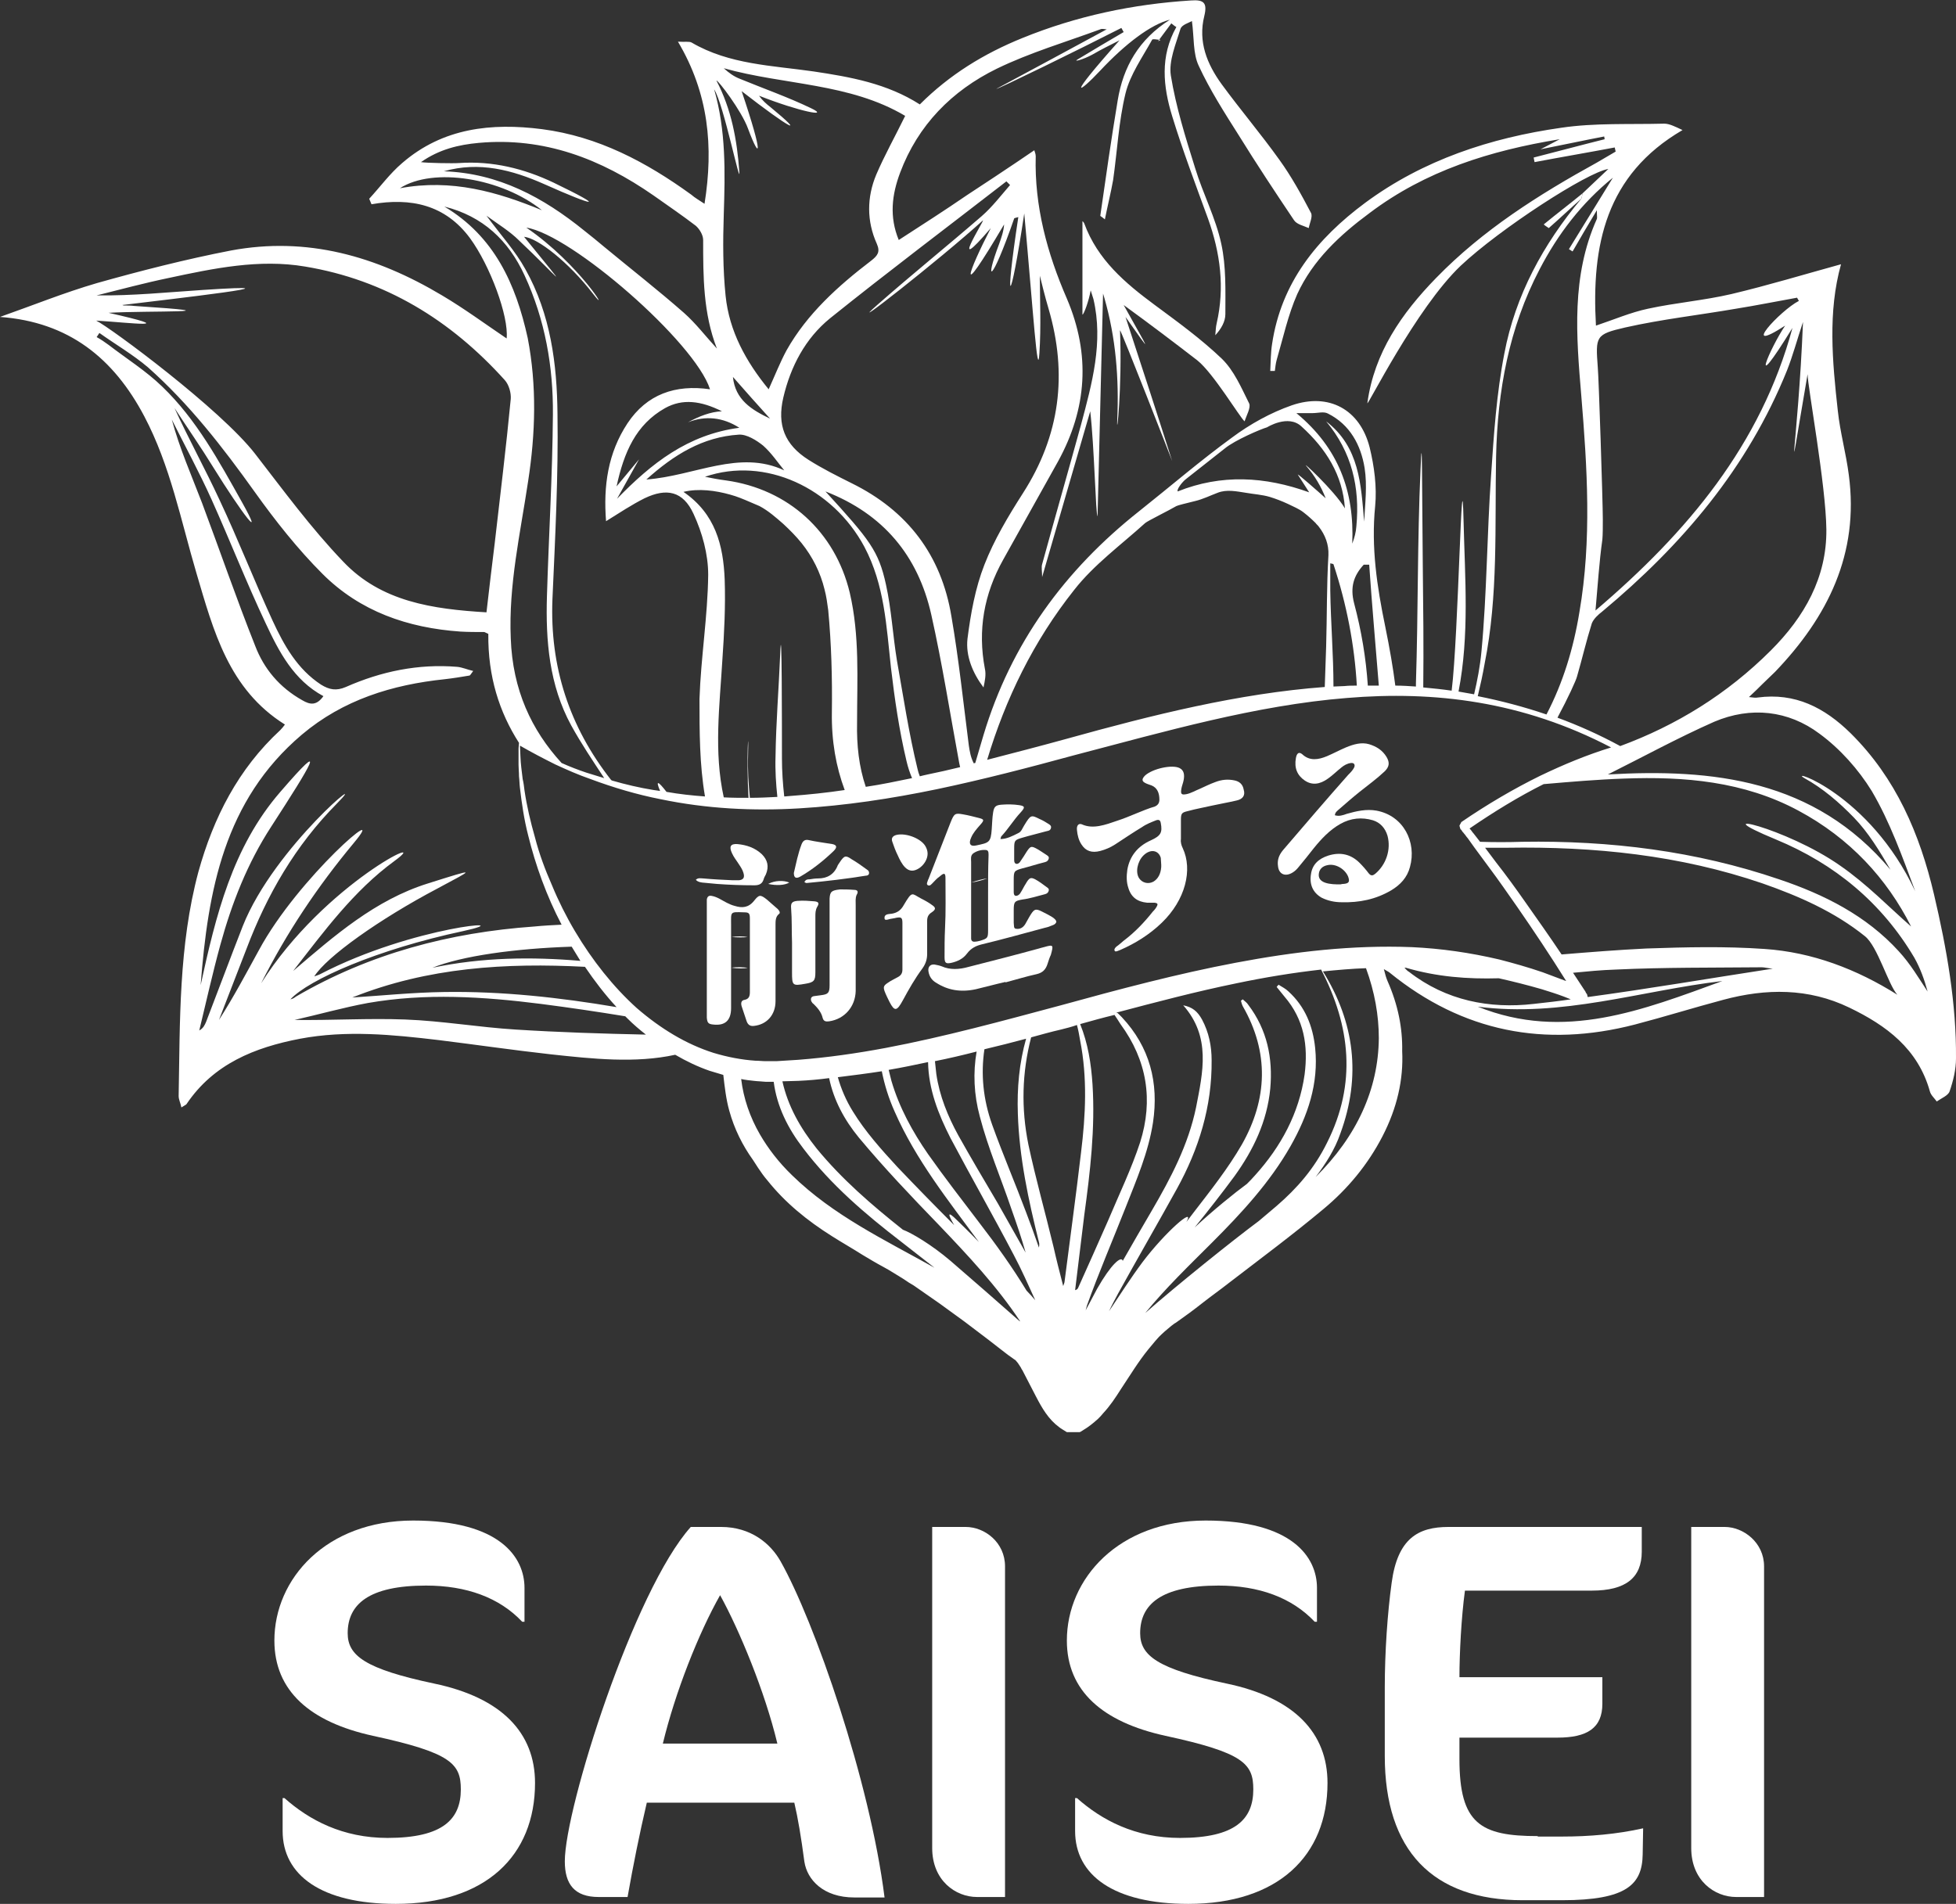 <?xml version="1.0" encoding="utf-8"?>
<!-- Generator: Adobe Illustrator 23.1.0, SVG Export Plug-In . SVG Version: 6.00 Build 0)  -->
<svg version="1.1" id="Layer_1" xmlns="http://www.w3.org/2000/svg" xmlns:xlink="http://www.w3.org/1999/xlink" x="0px" y="0px"
	 viewBox="0 0 427 415.7" style="enable-background:new 0 0 427 415.7;" xml:space="preserve">
<rect x="0" y="0" width="427" height="415.7" fill="#333333" stroke="none"/>
<style type="text/css">
	.st0{fill:#FFFFFF;}
</style>
<g>
	<g>
		<path class="st0" d="M94.8,367.6c-15.1-3.2-18.9-6.1-18.9-11c0-6.3,4.6-10.4,17.1-10.4c8.8,0,16,2.6,21,7.9h0.5v-7.4
			c0-6.7-5.4-14.7-24.3-14.7c-19,0-30.3,12.7-30.3,26.2c0,11,7.8,17.8,21.5,20.8c17.1,3.7,19.2,6.1,19.2,11.7
			c0,6.5-3.9,10.6-16,10.6c-9.8,0-17.1-3.9-22.5-8.7h-0.4v7.2c0,9.6,8.4,15.9,24.7,15.9c19.6,0,30.4-10.5,30.4-26.4
			C116.8,378.4,109.6,370.7,94.8,367.6z"/>
		<path class="st0" d="M157.4,333.4h-6.6c-12.4,13.8-27.5,61.4-27.5,73c0,5,2.1,7.8,7.4,7.8h6.3c1.2-6.8,2.6-13.8,4.2-20.6h32.2
			c0.8,3.4,1.5,7.6,2.2,12.9c0.6,3.9,4.1,7.8,10.9,7.8h6.6c-3.2-25.5-15.3-60.3-22.7-73.4C168.2,337,163.9,333.4,157.4,333.4z
			 M144.7,380.7c2.7-11.2,7.8-24.1,12.5-32.4c4.2,7.6,9.8,21.1,12.5,32.4H144.7z"/>
		<path class="st0" d="M210.8,333.4h-7.3v70.1c0,7.1,5.1,10.7,9.8,10.7h6.1V342C219.4,336.8,215,333.4,210.8,333.4z"/>
		<path class="st0" d="M267.8,367.6c-15.1-3.2-18.9-6.1-18.9-11c0-6.3,4.6-10.4,17.1-10.4c8.8,0,16,2.6,21,7.9h0.5v-7.4
			c0-6.7-5.4-14.7-24.3-14.7c-19,0-30.3,12.7-30.3,26.2c0,11,7.8,17.8,21.5,20.8c17.1,3.7,19.2,6.1,19.2,11.7
			c0,6.5-3.9,10.6-16,10.6c-9.8,0-17.1-3.9-22.5-8.7h-0.4v7.2c0,9.6,8.4,15.9,24.7,15.9c19.6,0,30.4-10.5,30.4-26.4
			C289.8,378.4,282.6,370.7,267.8,367.6z"/>
		<path class="st0" d="M335.7,400.9c-12.5,0-17.1-2.7-17.1-16.8v-4.7h21.4c6.5,0,9.8-2.1,9.8-7.4v-5.8h-31.2c0-5.1,0.4-13,1.2-18.9
			h27.7c7.4,0,10.9-2.8,10.9-8.5v-5.4h-42.2c-6.6,0-11.1,2.5-12.4,12.2c-0.9,6.5-1.5,15.1-1.5,22.8v15c0,20.6,10.4,31.5,30.1,31.5
			h8.6c14.2,0,17.5-3.5,17.6-10l0.1-5.7c-5.8,1.3-11.8,1.8-17.7,1.8H335.7z"/>
		<path class="st0" d="M376.5,333.4h-7.3v70.1c0,7.1,5.1,10.7,9.8,10.7h6.1V342C385.1,336.8,380.6,333.4,376.5,333.4z"/>
		<path class="st0" d="M422.2,195.3c-3.1-13.2-8.3-25.4-18.2-35.2c-5.7-5.6-12.1-8.9-20.3-7.8c-0.5,0.1-0.9,0-1.9-0.1
			c1.3-1.2,2.1-2,2.9-2.8c0.9-0.9,1.9-1.8,2.8-2.7c11.5-12,18.4-25.8,16.1-43c-0.6-4.7-1.9-9.3-2.4-14c-1.2-10.8-2.2-21.6,0.7-32
			c-8,2.2-15.9,4.6-23.9,6.5c-6,1.4-12.2,1.9-18.2,3.2c-3.8,0.8-7.5,2.4-11.4,3.7c-1-17.5,2.1-32.9,18.9-42.7
			c-1.7-0.8-2.9-1.4-4-1.4c-7.5,0.2-15.1-0.2-22.5,0.9c-15.4,2.2-30.1,7-42.8,16.4c-10.5,7.8-18.3,17.4-20.3,30.8
			c-0.3,1.9-0.3,3.9-0.4,5.9c0.3,0,0.7,0,1,0c0.1-0.8,0.2-1.7,0.4-2.4c1.4-4.8,2.5-9.9,4.5-14.4c3.4-7.4,9.3-12.9,15.8-17.7
			c12.2-9.2,26.2-13.6,41.5-16.1c-1.7,0.9-2.9,1.5-4.2,2.2c4.6-0.9,9.2-1.9,13.9-2.8c0,0.2,0.1,0.4,0.1,0.6
			c-5.2,1.3-10.4,2.7-15.5,4l0.2,1c5.8-1.1,11.7-2.1,17.5-3.2c0.1,0.3,0.1,0.6,0.2,0.9c-1.4,0.8-2.7,1.6-4.1,2.4
			c-12.7,7-24.9,14.7-35.1,25.2c-7.5,7.7-13.5,16.3-15,27.3c-0.2,1.2,10.6-20.7,20.4-30c8.5-8,27.6-20.4,32.2-21.1
			c-1.8,1.7-3.7,3.5-5.6,5.3l-0.3,1.2c-8.3,9.9-14.4,21.1-16.8,33.8c-1.7,8.7-2.3,17.7-2.9,26.7c-0.9,12.8-0.9,25.7-2.1,38.4
			c-0.3,3.2-0.9,6.3-1.6,9.3c-1.1-0.2-2.3-0.4-3.4-0.6c2.4-12.3,1.4-24.8,1.1-37.2c-0.4-18.1-1.1,25-2.6,37
			c-2.1-0.3-4.1-0.5-6.2-0.7c0.1-8.8,0-17.5-0.1-26.3c-0.2-18.7-0.1-31.6-0.5-21.2c-0.7,15.5-0.5,31.1-1,46.6c0,0.2,0,0.5,0,0.7
			c-1.5-0.1-3-0.2-4.5-0.2c-0.5-3.9-1.2-8-2.2-12.9c-1.8-8.7-3.1-17.3-2.2-26.3c0.4-4.2-0.2-8.7-1.2-12.8c-2.1-8.3-8.9-12-17-9.2
			c-4.6,1.6-9.1,4.1-13,7c-7,5.1-13.5,10.7-20.3,16.1c-16.3,12.9-28,28.9-34,48.9c-0.6,2-1.2,4.1-1.8,6.1c-0.1,0-0.2,0-0.3,0.1
			c-0.7-1.3-0.9-2.6-1.1-3.9c-1.2-9.4-2.2-18.9-3.8-28.2c-2.2-13.4-9.6-23.1-21.8-29.1c-3.2-1.6-6.4-3.2-9.4-5.1
			c-5.2-3.3-6.9-7.6-5.5-13.6c1.6-6.8,4.8-12.9,10.2-17.3c12.7-10.2,25.6-19.9,38.5-29.9l0.8,0.8c-2,2.3-3.9,4.8-6.2,6.8
			c-7.5,6.5-15.2,12.7-22.7,19.3c-8.1,7.1,13.3-9.6,23-18.4c0.2,0.2-7.9,12.9,1.7,1.7c-4.8,9.3-7.9,17.5,2.9-0.8
			c-0.1,1.5-0.6,2.9-1.1,4.3c-3.2,8.4-1.8,9.1,3.3-5.6c0-0.1,0.3-0.1,0.9-0.3c-3.1,20.5-1.8,19.8,1.3-0.8c2,22.1,2.9,36.6,3.3,30.6
			c0.4-6,0.1-12,0.1-17c0.4,1.6,1.1,4.5,1.9,7.2c4.2,14.3,2.5,27.7-5.6,40.3c-3.2,5-6.3,10.2-8.4,15.6c-2,5.1-3,10.7-3.7,16.2
			c-0.4,3.7,1.1,7.4,3.5,10.6c0.3-1.4,0.6-2.8,0.3-4.1c-1.6-8.4-0.2-16.3,4-23.8c4-7.2,8-14.3,12-21.5c6.3-11.5,7.1-23.3,1.9-35.5
			c-4.3-9.9-7.1-20.2-6.8-31.1c0-0.6-0.3-1.1-0.3-1.3c-4.2,2.9-13.9,9.3-14.7,9.8c-4.8,3.3-9.8,6.5-14.9,9.8
			c-2.1-5.1-1.5-9.9,0.3-14.7c3.9-10.4,11.3-17.9,21.1-22.7c7.2-3.5,15-5.8,22.6-8.6c0.4-0.2,0.9,0,1.4,0c-8.1,4.4-16.1,8.7-24.1,13
			c0.1,0.2,18.3-8.7,27.3-13.3c0.2,0.3,0.3,0.6,0.5,0.9c-3.4,2-6.8,4-10.1,6c-1,0.6,1.3,0,3.3-1.1c1.9-1.1,3.9-2.1,5.9-3.1
			c-12.2,13.7-8.7,11.4-4.3,6.7c5.6-6,11.2-10.2,15.3-11.2c-6.8,4.3-10.2,10.3-11.4,17.6c-1.4,8.4-2.6,16.8-3.8,25.2
			c0,0.1,0.3,0.2,1,0.8c0.6-3,1.3-5.8,1.8-8.6c0.9-6.3,1.2-12.7,2.7-18.9c1-4.1,3.7-7.9,5.8-11.7c0.1-0.3,1.2,0,1.9,0L252.8,9
			c1-1.3,1.9-2.6,2.9-3.9c0.4,0.3,0.7,0.6,1.1,0.8c-3.6,6.4-2.9,13-0.9,19.5c2.3,7.5,5.1,14.9,7.8,22.3c2.7,7.5,3.7,15.1,1.9,22.9
			c-0.2,0.8-0.2,1.7-0.3,2.6c1.3-1.4,2.2-3,2.2-4.6c0-5.1,0.2-10.4-0.9-15.4c-1.2-5.6-4-10.9-5.7-16.5c-2.1-6.7-4.2-13.4-5.3-20.2
			c-0.5-3.2,1.1-6.9,2.1-10.2c0.3-0.9,1.8-1.3,2.5-1.7c0.5,3.6,0.2,7.1,1.5,9.8c2.4,5.2,5.6,10.2,8.7,15.1c3.9,6.3,8,12.5,12.1,18.6
			c0.6,0.9,2.1,1.2,3.2,1.7c0.2-1.1,0.9-2.5,0.5-3.3c-2.1-4-4.3-8-6.9-11.6c-4-5.6-8.5-10.9-12.6-16.5c-3.2-4.4-5.2-9.3-3.8-14.9
			c0.7-2.9-0.1-3.6-2.9-3.4c-12.7,0.8-25,3.4-36.8,8.2c-8.4,3.4-15.9,8-22.4,14.5c-7.2-4.6-15.2-6-23.2-7.2
			c-9-1.3-18.4-1.5-26.6-6.3c-0.5-0.3-1.4-0.1-3-0.2c6.7,11.3,7.8,22.9,5.8,35.4c-1.2-0.8-2.1-1.3-2.9-2
			c-9.8-7.1-20.3-12.7-32.6-14.3c-11-1.4-21.6-0.3-30.5,7.4c-2.7,2.3-4.8,5.2-7.2,7.8c0.2,0.4,0.3,0.8,0.5,1.2
			c8.6-1.5,16.1,0.1,21.5,7.4c4.4,6,8.5,17.1,8,21.9c-4.6-3.1-9.2-6.5-14.1-9.4C82.1,55.9,67,51.6,50.4,54.7
			c-9.8,1.9-19.6,4.4-29.2,7.1C14,63.9,7.1,66.7,0,69.2c15,1.1,24.8,9,31.5,21.7c5.7,10.8,8,22.8,11.4,34.3c3.7,12.5,7,25.3,19.3,33
			c-0.3,0.4-0.6,0.8-1,1.2c-9.2,8.5-14.6,19.1-17.9,31c-4.3,16.1-4,32.5-4.3,48.9c0,0.8,0.4,1.5,0.6,2.5c0.6-0.4,0.9-0.5,1.1-0.7
			c5.9-8.8,14.9-12.4,24.8-14.3c10.1-1.9,20.2-0.9,30.3,0.3c8.1,1,16.3,2.2,24.4,3.1c9.2,1,18.5,2,27.2,0.1c2.4,1.4,4.9,2.6,7.5,3.5
			c1,0.3,2,0.6,3,0.9c0.3,2.6,0.6,5.3,1.3,7.8c1.1,4,2.9,7.6,5.2,10.8c0.4,0.6,0.7,1.1,1.1,1.7c0.6,0.9,1.3,1.9,2,2.7
			c3.9,4.9,8.7,8.8,14.1,12.2c2.2,1.4,4.5,2.7,6.7,4.1c1.5,0.9,3,1.8,4.5,2.6s3,1.8,4.5,2.7c0.7,0.5,1.5,1,2.2,1.4
			c1.9,1.3,3.7,2.6,5.6,3.9c1.8,1.3,3.7,2.7,5.5,4c1.8,1.4,3.6,2.7,5.4,4.1c0.9,0.7,1.8,1.4,2.7,2.1c0.9,0.7,1.8,1.4,2.7,2
			c0.1,0.1,0.2,0.1,0.3,0.2c0.2,0.2,0.3,0.4,0.5,0.6c0.1,0.2,0.3,0.4,0.4,0.6c0.1,0.2,0.3,0.4,0.4,0.7c0.1,0.1,0.1,0.2,0.2,0.3
			c1,1.9,2,3.9,3,5.8c1.3,2.5,2.7,4.9,5,6.6c0.5,0.4,1.1,0.7,1.7,1.1c0.9,0,1.9,0,2.8,0c0.3-0.1,0.5-0.3,0.7-0.4
			c1.2-0.7,2.3-1.6,3.3-2.5c0.4-0.4,0.8-0.8,1.1-1.2c1.5-1.6,2.7-3.4,3.9-5.3c2-3,3.8-6,6-8.7c0.5-0.6,1-1.2,1.5-1.8
			c0.3-0.3,0.5-0.6,0.8-0.9c0.8-0.8,1.7-1.6,2.7-2.4c0.3-0.2,0.6-0.5,1-0.7c2-1.4,3.9-2.8,5.8-4.3s3.9-2.9,5.8-4.4
			c6.9-5.3,13.9-10.5,20.6-16.1c5.3-4.4,9.7-9.7,12.9-15.9c3.2-6.2,4.6-12.4,4.3-18.6c0.1-5-0.9-10.1-3.2-15.3
			c-0.3-0.7-0.5-1.4-0.8-2.6c0.8,0.5,1.1,0.6,1.3,0.8c15.9,12.9,33.8,16.4,53.5,11.3c6.5-1.7,12.9-3.7,19.3-5.4
			c9.3-2.5,18.6-2.6,27.5,1.7c8.1,3.9,15,9,17.6,18.3c0.2,0.8,1,1.5,1.5,2.2c1-0.7,2.5-1.3,2.8-2.2c0.8-2.3,1.4-4.8,1.4-7.2
			C427.1,219.2,425,207.2,422.2,195.3z M397.2,160.2c4.5,3.3,8.5,7.8,11.4,12.5c4,6.8,6.7,14.4,9.5,21.9
			c-10.1-21.5-28.1-27-24.2-24.7c4,2.2,7.6,5.3,10.8,8.6c3.2,3.3,5.6,7.3,8,11.4c-16.6-19.8-38.9-22.1-61.7-20.8
			c7.6-3.8,15.3-8,23.2-11.5C382.2,154.2,390.4,155.1,397.2,160.2z M349.8,117.8c0.1-1.1,0.1-2.8,0.1-4.4c0-3.8-0.9-31.3-1.1-33.2
			c-0.5-6.8-0.5-7.2,6-8.7c8-1.8,16.1-2.7,24.2-4.1c4.4-0.7,8.8-1.6,13.3-2.4l0.4,0.7c-4.1,2.1-13.2,12-3,5.4
			c-3.2,4.7-8.4,16.7,1.6,0.5c-6.9,25.5-22.9,44.6-43,61.7C348.8,127.8,349.1,122.8,349.8,117.8z M349.8,133.5
			c17.4-14.5,31.7-31.3,40.3-52.6c1.3-3.3,2.2-6.7,3.5-10.6c-1.1,27.2-4.2,41.7,1,11.4c0,2.6,4,24.2,4.1,33.9
			c0.1,10.5-4.8,19.1-12.1,26.4c-9.6,9.6-20.7,16.4-32.9,20.9c-4.6-2.5-9.1-4.5-13.7-6.2c2.3-4.3,4.1-8.2,4.3-9.1
			c1.1-3.8,2-7.7,3.2-11.5C347.9,135.1,348.9,134.2,349.8,133.5z M324.1,144.9c3-14.9,2.2-30.1,2.5-45.2c0.3-14.3,2.8-28.1,9.5-40.9
			c4-7.7,9.2-14.5,16-20c-3.2,5.2-6.4,10.4-9.6,15.6l0.8,0.5c1.6-2.8,3.2-5.5,5.3-9c0,1.3,0.1,1.6,0,1.9
			c-5.6,12.5-4.5,25.5-3.4,38.6c1.3,15.7,2.3,31.5-0.4,47.2c-1.3,8-3.6,15.5-7.2,22.4c-5-1.7-10-3-15-4
			C323.2,149.5,323.7,147.2,324.1,144.9z M298.9,123.3c0.6,8.8,1.4,17.6,2.1,26.4c-0.8,0-1.6,0-2.4,0c-0.4-6-1.4-12-3-18
			c-0.9-3.5-0.1-6,2.1-8.4C298.1,123.3,298.5,123.3,298.9,123.3z M290.4,128.9c0-1.9,0-3.9,0-5.9c0.4,0.1,0.6,0.1,0.7,0.2
			c2.9,8.8,4.6,17.7,5.1,26.5c-0.9,0-1.8,0-2.7,0.1c-0.8,0-1.6,0.1-2.4,0.1C291.1,143,290.5,135.9,290.4,128.9z M286.6,90.2
			c1.1,0,2.4-0.4,3.3,0.1c4.8,2.4,7.2,6.9,8,11.9c0.6,3.8,0.1,7.8-0.1,11.7c-0.7-8.1-1-16.3-8.3-21.9c5.6,6.7,7.4,14.4,6.6,22.9
			c-0.1,1.3-0.4,2.5-0.9,3.8c0.5-11.4-3-20.9-12.2-28.5H286.6z M258.9,104.6c2.8-2.2,5.7-4.5,8.5-6.7c2.2-1.8,7.8-4.2,9.2-4.6
			c0,0,0,0,0,0c0,0,4.6-2.9,7.5-0.2c5.4,4.9,9,10.6,9.5,17.9c-2.3-3.9-10-11-8.3-9.1c1.7,2,3.1,4.3,4.1,6.9c-2-1.8-6-5.3-6.1-5.2
			c0.8,1.3,1.7,2.6,2.5,3.9c-9.7-3.5-19.2-4-28.7-0.2C256.8,106.9,258.1,105.2,258.9,104.6z M234.5,128.8
			c4.3-5.5,10.2-9.8,15.5-14.6c0.6-0.5,5.1-2.7,6.8-3.7c0.4-0.2,2.1-0.6,4.1-1.1c1.7-0.4,3.3-1.2,4.9-1.8c2-0.8,4.2-0.3,6.2,0
			c1.7,0.3,3.5,0.4,5.2,0.9c1.3,0.4,2.6,0.9,3.9,1.5c1.2,0.6,2.5,1.1,3.5,1.9c0.9,0.7,1.8,1.5,2.6,2.3c0.2,0.3,0.5,0.5,0.7,0.8
			c1.4,1.8,2.2,3.9,2.1,6.2c-0.4,6.7-0.3,13.3-0.5,20c-0.1,3-0.2,5.9-0.3,8.8c-18.8,1.4-37.6,6.1-56.3,11.3
			c-5.8,1.6-11.6,3.1-17.4,4.6C219.5,152.6,225.6,140,234.5,128.8z M203.3,134.2c2.4,10.7,4.1,21.6,6.1,32.4
			c0.1,0.3,0.1,0.6,0.2,0.9c-2.4,0.6-4.7,1.1-7.1,1.6c-0.6,0.1-1.2,0.3-1.7,0.4c-0.2-0.5-0.4-1.1-0.5-1.6
			c-1.9-7.8-3.1-15.8-4.5-23.7c-0.9-5.5-1.2-11.2-2.4-16.6c-1.6-7.3-3.5-9.7-13.2-20.3C192.8,112.2,200.4,121.3,203.3,134.2z
			 M188.7,119.4c4.4,8.3,4.8,17.3,5.8,26.4c0.8,6.8,1.8,13.7,3.4,20.4c0.3,1.3,0.7,2.5,1.2,3.7c-3.4,0.7-6.7,1.4-10.1,1.9
			c-1.5-4.4-2-9.1-1.9-14c0-9.5,0.6-19-1.6-28.4c-3.2-13.3-13.4-22.6-27-24.5c-1.6-0.2-3.1-0.5-4.6-0.8
			C167,99.6,181.8,106.5,188.7,119.4z M170.3,143.2c-0.3,7.3-0.9,14.6-1,22c-0.1,3,0.1,6,0.4,8.8c-2,0.1-4,0.2-6,0.2
			c-0.3-3-0.5-6.1-0.4-9.2c0.2-7.8-0.4,0.3,0.1,9.2c-1.8,0-3.6,0-5.4-0.1c-2.2-10-0.9-20-0.3-30.1c0.4-5.8,0.7-11.6,0.5-17.5
			c-0.3-7.4-2-14.3-9-19.1c3.3-0.8,7-0.3,10.2,0.6c1.5,0.4,2.9,1,4.3,1.6c0.7,0.3,1.4,0.6,2.1,0.9c1.9,1,3.6,2.5,5.2,3.9
			c1.4,1.3,2.8,2.7,4,4.2c2.4,3,4.1,6.4,5,10.1c0.4,1.5,0.6,3,0.8,4.5c0.7,7.4,0.9,14.9,0.8,22.3c-0.1,6.3,0.9,11.9,2.8,17
			c-4,0.6-7.9,1-11.9,1.3c-0.4,0-0.8,0.1-1.3,0.1c-0.3-2.7-0.5-5.5-0.5-8.3C170.7,159.4,170.7,132.8,170.3,143.2z M153.9,173.9
			c-2.8-0.2-5.6-0.5-8.4-1c-1.7-2.2-2.5-2.8-1.4-0.2c-0.5-0.1-0.9-0.1-1.4-0.2c-3.1-0.5-6.1-1.2-9.2-2.1c0,0,0-0.1-0.1-0.1
			c-9.1-11.6-13.4-24.7-12.8-39.5c0.6-13.5,1.3-27,1.1-40.4c-0.1-10.9-1.5-21.8-7-31.6c-2.2-4-5.4-7.5-8.5-11.7
			c2.6,1.9,5.1,3.4,7.1,5.4c8.6,8.1,12.3,13,1.1-0.8c3,0.3,9.7,5.5,15.1,12.5c4.1,5.3-2.9-6.5-14.6-14.5c9.8,1.5,36.8,25,40.1,35.3
			c-7.6-1.1-13.8,1.1-18,7.4c-4.3,6.5-5.3,13.7-4.7,21.4c2.9-1.8,5.6-3.6,8.4-5c4.8-2.3,8.4-1.6,10.7,3.4c1.9,4.1,3.2,8.8,3.2,13.3
			c-0.1,9-1.6,18.1-1.9,27.1C152.7,159.7,152.7,166.9,153.9,173.9z M161.4,93.4c-11.3,1.5-19.2,7.8-26.7,15.5
			c1.6-2.9,3.2-5.7,4.8-8.6c0,0,0,0,0,0c0,0,0,0,0,0c-1.5,1.8-2.9,3.5-4.9,5.9c1.6-7.4,4.2-13.5,10.6-17.1c3.8-2.1,7.8-1.6,12.4,0.7
			c-2.5,0.1-5,1.1-7.4,2.4C154,90.7,157.8,91.1,161.4,93.4z M160,82.3c2.7,3.1,5.4,6.1,8.1,9.1C164.1,89.5,160.5,87.3,160,82.3z
			 M171.2,102.7c-9.8-4.6-19.5,1.2-30.1,2c6-5.4,12.3-9.3,20.2-9.8c1.7-0.1,3.8,1.2,5.3,2.4C168.4,98.9,169.8,101,171.2,102.7z
			 M161.4,37.5c-0.5-6.9-1.7-13.6-5-19.9c0.3-0.2,5.5,6.6,6.9,10.5c2.6,7,3.5,6.3-1.4-8.2c10.8,8.4,14.2,10,6.3,3.5
			c-0.9-0.7-1.8-1.5-2.5-2.5c8.9,3.5,15.7,4.8,11.3,2.7c-5-2.4-10.4-4.3-15.5-6.4c-1.3-0.5-2.4-1.3-3.5-2.3
			c13.2,3.7,27.5,3.2,39.6,10.4c-2.2,4.5-4.5,8.6-6.3,12.8c-2.1,5-2.1,10.2,0.1,15.1c0.8,1.8,0.2,2.6-1.2,3.7
			c-7.2,5.5-14,11.6-18.5,19.6c-1.4,2.6-2.5,5.4-3.9,8.5c-5-6.1-8.6-12.7-9.4-20.4c-0.6-5.9-0.6-11.8-0.4-17.8
			c0.3-9.2,0.5-18.3-2.1-27.3C158,22.8,161.7,41.2,161.4,37.5z M104.5,31.2c14.3-1.3,26.7,3.5,38.2,11.5c3.1,2.2,6.2,4.3,9.2,6.6
			c0.8,0.7,1.6,2,1.6,3.1c0,8,0,16,3,23.7c-2.4-2.6-4.6-5.5-7.2-7.8c-5.7-5-11.6-9.6-17.4-14.4c-1.4-1.2-2.8-2.3-4.3-3.5
			c-9-7.3-18.8-12.6-30.7-13c7.7-2.2,14.9-0.3,21.9,2.8c11.4,5.1,13.7,5.3,2.1-0.3c-6.5-3.1-13.4-4.8-20.7-4.3
			c-1.2,0.1-7.1,0-8.3-0.2C95.9,32.6,100.1,31.6,104.5,31.2z M87.3,41.1c7.3-4.7,22.3-2.2,31,4.8C108.6,41.9,98.6,39,87.3,41.1z
			 M97,45.1c8.4,2.1,14,7.4,17.5,15c4.5,9.7,6.3,20,6.2,30.5c-0.1,13.2-0.9,26.3-1.3,39.5c-0.3,9.8,0.5,19.5,5.3,28.3
			c2.2,4,4.7,7.7,7.2,11.5c-1.3-0.4-2.6-0.8-3.9-1.2c-1.8-0.6-3.6-1.3-5.4-2.1c-6.6-7.2-10.7-16-11.1-27.2
			c-0.5-11.7,2.1-23,3.8-34.4c1.6-10.4,1.9-20.8-0.1-31.2C112.6,62,107.9,51.6,97,45.1z M23.7,68.3c8.4-0.5,30,0.1,5.6-1.5
			c-0.8-0.1-1.5-0.1-2.3-0.1c-0.1,0-0.2-0.1-0.3-0.1c10.7-1.3,42.2-4.9,17.7-3.3c-7.7,0.5-15.4,1.3-23.3,1.2
			c5.2-1.3,10.4-2.7,15.7-3.8c9.8-2.1,19.8-4.2,29.8-2.5c17.5,2.9,31.8,11.7,43.6,24.8c0.9,1,1.4,2.8,1.3,4.1
			c-1,10.5-2.3,21-3.5,31.5c-0.6,4.9-1.2,9.8-1.8,15.1c-11.7-0.7-23-2.3-31.3-11.1c-7-7.3-13-15.5-19.2-23.5
			C48.1,89.3,24.2,71.6,21,70C28.9,70.5,39.6,71.9,23.7,68.3z M55.7,141c-4.1-10.3-7.7-20.8-11.6-31.2c-2.3-6-4.9-11.9-6.6-18.2
			c2.9,5.8,6,11.5,8.7,17.5c4,8.9,7.6,18.1,11.8,27c2.9,6.2,6.1,12.4,12.6,15.9c-1.5,2.1-2.9,1.9-4.6,0.9
			C61,150.1,57.6,146,55.7,141z M63.4,218.2c4-4.3,18.9-10.9,37.7-14.9c13.3-2.9-10.8-1.2-31.2,9.4c-0.4,0.2-0.8,0.3-1.3,0.5
			c2.7-4.3,14.2-12.5,26.9-19.2c8-4.3,9-4.6-2.1-1.1c-11.5,3.6-20.4,11.4-29.4,19.1c6.7-8.6,13.2-17.5,22.1-24
			c9-6.6-15.2,4.7-29.1,26.7c5.6-11.1,12.3-21.1,20.2-30.6c8.2-9.8-12.1,7.4-20.7,23.4c-2.8,5.1-5.5,10.2-8.7,15.2
			c2-5.2,4-10.3,6-15.5c4.5-11.9,10.7-22.6,19.7-31.7c8.2-8.3-13.6,9.3-20.5,26.7c-2.7,6.9-5.3,13.9-8,20.9
			c-0.3,0.7-0.6,1.4-1.5,1.9c1.5-6.2,2.9-12.5,4.6-18.7c2.5-9.1,5.9-17.8,11.1-25.8c8.8-13.6,12.7-20,2-7.6
			c-10.5,12.1-14.1,27.1-17.4,42.2c1.6-20.6,5.1-40.3,22.1-54.7c9-7.6,19.7-10.9,31.2-12.1c1.8-0.2,3.6-0.5,5.4-0.8
			c0.1,0,0.3-0.3,0.8-1c-1.3-0.3-2.4-0.8-3.5-0.9c-8.5-0.7-16.6,1-24.3,4.4c-2.1,0.9-3.6,0.6-5.4-0.5c-5.2-3.4-8.1-8.6-10.6-14
			c-4-8.7-7.5-17.7-11.6-26.4c-3.1-6.7-6.7-13.2-9.8-20c2.8,4.3,5.8,8.6,8.5,13c6.2,10,11.4,16.8,6.2,7.5c-5-8.9-9.9-18-17.4-25.2
			c-3.5-3.4-7.8-6.1-11.7-9.1c-0.8-0.6-1.7-1.2-2.6-1.7c0.2-0.3,0.4-0.6,0.6-0.9c3.5,2.5,7.3,4.7,10.6,7.5c9,8,16.3,17.4,23.3,27.2
			c4.5,6.3,9.4,12.5,14.8,17.9c8.2,8.2,18.6,11.8,30.1,12.6c1.7,0.1,3.5,0.1,5.2,0.1c0.1,0,0.2,0.1,0.9,0.4
			c-0.1,9.3,2.4,17.1,6.7,23.8c0,0.4-0.1,0.8-0.1,1.2c0,0.5,0,0.8,0,1.2c0,0.8,0,1.6,0,2.4c0,0.8,0.1,1.6,0.1,2.5
			c0.1,0.8,0.1,1.7,0.2,2.5c0.4,3.4,0.9,6.9,1.8,10.4c1.6,6.5,4,13.2,7.3,19.5c-2,0.1-4,0.2-6,0.4c-18.4,1.3-35.9,5.9-52,15.3
			C64.1,218,63.8,218.1,63.4,218.2z M94.4,211.3c6.5-2.6,18.1-4.2,30.4-4.6c0.6,1,1.3,2.1,1.9,3.1C116.1,208.9,105.3,209,94.4,211.3
			z M127.7,211.1c2.1,3.1,4.4,6.1,6.9,8.8c-12.4-2.1-25-3.5-37.7-3.3c-6.9,0.1-13.7,0.8-20,1.2C93.4,211.2,110.5,210.2,127.7,211.1z
			 M112.6,224.8c-8.1-0.5-16.1-1.9-24.2-2.2c-7.9-0.3-15.9,0.2-24.1,0.1c5.3-1.2,10.6-2.7,16-3.7c12.6-2.2,25.2-1.4,37.8,0.2
			c6.2,0.8,12.3,1.7,18.4,2.7c0.2,0.2,0.4,0.4,0.5,0.5c1.3,1.3,2.6,2.4,4,3.5C131.6,225.7,122.1,225.4,112.6,224.8z M172.9,256.6
			c-2.9-2.8-5.2-5.8-7-8.9c-2.2-3.8-3.6-7.9-4.1-12.1c0.9,0.2,1.9,0.3,2.8,0.4c0.8,0.1,1.6,0.1,2.5,0.2c0.6,0,1.2,0,1.8,0
			c0.7,5.4,3.1,10.2,6.5,14.6c6,7.9,13.5,14.3,21.3,20.3c2.4,1.9,4.9,3.8,7.3,5.7C193.1,270.7,181.9,265.4,172.9,256.6z
			 M222.5,288.4c-5-4.4-10-8.8-15-13.1c-4.1-3.5-8.5-6.1-10.4-6.8c-6.8-5.4-13.3-11-18.8-17.7c-3.6-4.5-6.3-9.3-7.5-14.7
			c1.2,0,2.4-0.1,3.5-0.1c2.2-0.1,4.5-0.3,6.7-0.6c1,4.8,3.3,9.1,6.5,13c5.5,6.6,11.4,12.8,17.4,19c6.4,6.7,12.7,13.4,17.8,21.1
			C222.6,288.5,222.5,288.4,222.5,288.4z M208.3,267.5c-4.2-4.2-8.3-8.4-12.4-12.7c-3.5-3.8-7-7.7-9.7-12.1c-1.5-2.4-2.6-5-3.3-7.5
			c3.2-0.4,6.4-0.8,9.6-1.3c0.6,3,1.5,5.9,2.8,8.8c4.6,10.5,11.7,19.4,18.4,28.5c-2.4-2.5-4.3-4.3-4.7-4.7
			C206.7,264.2,206.9,265.1,208.3,267.5z M224.1,281.8c-3.1-5.1-6.6-10-10.3-14.8c-3.8-5-7.6-9.9-11.2-15c-3.4-4.9-6.3-10.2-8-16
			c-0.2-0.8-0.4-1.6-0.6-2.4c2.9-0.5,5.8-1.1,8.6-1.7c0.1,5.9,2.2,11.3,4.9,16.6c4.5,8.5,9.3,16.9,13.8,25.5
			c1.7,3.2,3.2,6.6,4.7,9.9C225.4,283.2,224.8,282.5,224.1,281.8z M213.9,243.8c1.8,6.9,4.6,13.4,6.9,20.2c1.1,3.1,2.2,6.3,3.1,9.5
			c-2-3.6-4.1-7.2-6.1-10.8c-2.9-4.9-5.8-9.8-8.6-14.8c-2.3-4.2-4.1-8.6-4.8-13.4c-0.1-1-0.2-1.9-0.3-2.8c3-0.6,6-1.3,9.1-2.1
			C212.4,234.2,212.6,239,213.9,243.8z M226.8,272.4c-0.9-2.6-1.8-5.1-2.8-7.7c-2.4-6.4-5.1-12.7-7.4-19.1c-2-5.6-2.5-11.1-1.7-16.5
			c3-0.7,6.1-1.5,9.1-2.3c-1.5,5.3-2,10.8-1.8,16.4c0.3,9.5,2.3,18.8,4.6,28C226.9,271.5,226.9,271.9,226.8,272.4z M232.4,279.8
			c0,0.2-0.1,0.4-0.3,1c-0.8-3.1-1.5-5.8-2.1-8.5c-1.8-7.5-3.9-14.9-5.5-22.4c-1.6-7.9-1.4-15.7,0.6-23.4c2.2-0.6,4.3-1.2,6.5-1.7
			c1.2-0.3,2.4-0.6,3.5-1c0.3,1.1,0.5,2.2,0.7,3.4c1.6,8.1,1.2,16.3,0.2,24.4C234.9,261,233.6,270.4,232.4,279.8z M235.4,281.1
			c-0.1,0.3-0.3,0.5-0.7,0.6c0.7-5.5,1.3-10.9,2-16.4c1.3-9.5,2.4-18.9,1.8-28.5c-0.3-4.6-1-9-2.7-13.2c2.5-0.7,5-1.4,7.5-2
			c0.5,0.7,0.9,1.4,1.3,2c5.8,7.9,7.2,16.6,4.3,25.8c-1.9,5.8-4.6,11.4-7,17.1C239.8,271.3,237.6,276.2,235.4,281.1z M278.7,263.3
			c-1.3,1.1-2.6,2.2-3.9,3.3c-5.4,4-18,14.1-24.8,20.1c4.5-5.5,9.6-10.4,14.6-15.4c6.4-6.4,12.6-13.1,17.1-21
			c3.8-6.7,6.2-13.7,5.4-21.5c-0.5-4.8-2.2-9-5.8-12.3c-0.6-0.6-1.4-1-2.2-1.5c-0.1,0.2-0.3,0.3-0.4,0.5c0.6,0.7,1.1,1.4,1.7,2.1
			c4.3,5,5.2,10.7,4.4,17c-1.2,8.5-5.2,15.8-10.8,22c-0.6,0.7-1.2,1.3-1.8,1.9c-2.6,1.9-7.3,5.7-11.4,9.5c3-3.7,5.9-7.4,8.7-11.2
			c4.1-5.7,7.1-11.9,7.8-19.1c0.6-6.7-0.7-12.9-4.8-18.3c-0.3-0.5-0.8-0.8-1.2-1.2c-0.1,0.1-0.3,0.2-0.4,0.3
			c0.1,0.4,0.2,0.8,0.4,1.2c5.8,10.1,5.4,20.3-0.2,30.2c-3,5.2-6.8,10-10.5,14.8c-0.5,0.7-1.1,1.4-1.6,2.1c2-3.6-4.7,2.3-9.6,8.8
			c-2.6,3.5-4.9,7.1-7.3,10.7c0.6-1.3,1.3-2.6,2-3.9c4.2-7.6,8.6-15.2,12.8-22.8c4.8-8.7,7.7-18,7.6-28.1c0-3.1-0.6-6.1-2.1-8.9
			c-1-1.8-2.1-2.7-4.1-3.1c6.1,6.9,4.3,14.6,2.8,22.3c-1.7,8.2-5.5,15.4-9.7,22.6c-2.1,3.6-4.2,7.2-6.3,10.9
			c-0.3-1.2-2.6,0.8-5.6,6.1c-0.6,1.1-1.5,2.8-2.5,4.7c0.1-0.4,0.2-0.7,0.3-1.1c2.6-7.2,5.6-14.2,8.4-21.3c2.4-6.1,5-12.1,6-18.6
			c1.3-8.7-0.7-16.5-6.8-23c-0.3-0.3-0.6-0.6-0.9-0.9c0,0-0.1,0-0.3-0.1c8.7-2.3,17.4-4.6,26.2-6.4c6.2-1.3,12.3-2.3,18.5-3
			c6.4,12.3,7.8,24.9,1.3,37.8C286.9,255.2,283.1,259.5,278.7,263.3z M287.2,257c2.2-2.9,4.2-6,5.4-9.5c4.6-12.5,3.1-24.3-3.8-35.4
			c3.1-0.3,6.3-0.6,9.4-0.7c1.9,5.2,2.8,10.3,2.8,15.3C300.9,237.8,296.2,248.1,287.2,257z M269.8,210.2
			c-12.7,2.4-25.5,5.8-38.2,9.3c-12.7,3.4-25.5,6.9-38.2,9.3c-6.4,1.2-12.7,2.1-19.1,2.6c-1.6,0.1-3.2,0.2-4.8,0.3
			c-0.8,0-1.5,0-2.3,0c-0.8,0-1.5-0.1-2.3-0.1c-3-0.2-6.1-0.8-9.1-1.7c-6-1.9-11.6-5.3-16.8-9.8c-5.1-4.6-9.7-10.4-13.5-16.8
			c-1.9-3.2-3.6-6.6-5-10c-1.5-3.4-2.8-6.9-3.7-10.4c-1-3.5-1.8-6.9-2.3-10.3c-0.1-0.8-0.2-1.7-0.4-2.5c-0.1-0.8-0.2-1.7-0.3-2.5
			c-0.2-1.6-0.2-3.3-0.3-4.8c2.6,1.5,5.1,2.8,7.7,4.1c2.6,1.2,5.1,2.3,7.7,3.2c5.1,1.9,10.2,3.4,15.3,4.4c10.1,2.1,20.2,2.6,30.3,2
			c10-0.6,20-2.1,30.1-4.2c10-2.1,20-4.7,29.9-7.4c19.9-5.2,39.6-10.9,59.5-12.5c19.1-1.6,38.4,0.7,57.7,10.8
			c-5.2,1.6-10.3,3.7-15.5,6.2c-5.7,2.8-11.5,6.2-17.2,10.1c-0.1,0.3-0.3,0.5-0.4,0.8c0.3,1.1,0.2,0.5,0.2,0.7c0,0,0,0.1,0.1,0.1
			c0,0,0.1,0.1,0.1,0.1c0.1,0.1,0.1,0.2,0.2,0.3c0.1,0.2,0.3,0.3,0.4,0.5c0.3,0.3,0.5,0.7,0.8,1c0.5,0.7,1,1.4,1.5,2.1
			c1,1.4,2.1,2.8,3.1,4.2c2.1,2.8,4.1,5.7,6.2,8.7c3.6,5.2,7.2,10.6,10.7,16.2c-0.1,0-0.2-0.1-0.3-0.1c-1.6-0.6-3.2-1.2-4.8-1.8
			c-3.2-1.1-6.4-2-9.5-2.8c-6.4-1.5-12.7-2.4-19.1-2.7C295.2,206.3,282.5,207.8,269.8,210.2z M320.4,180.2
			C320.4,180.1,320.4,180.1,320.4,180.2C320.4,180.2,320.4,180.2,320.4,180.2z M320.4,180.2C320.4,180.2,320.4,180.2,320.4,180.2
			L320.4,180.2z M306.6,211.3c0.1,0,0.2,0,0.3,0c6.8,2,13.5,2.5,20.3,2.3c3.1,0.7,6.3,1.5,9.4,2.4c1.6,0.5,3.2,1,4.8,1.6
			c0.5,0.2,1,0.4,1.5,0.6c-2.7,0.4-5.4,0.7-8.1,1c-9.6,1.1-19.1-0.7-27.2-7C307.2,212,306.9,211.6,306.6,211.3z M322.6,219.8
			c18.3,2.4,35.6-3.5,53.4-5.6C358.7,220.5,341.5,227.4,322.6,219.8z M343.7,217.7C343.7,217.7,343.7,217.8,343.7,217.7
			C343.7,217.8,343.8,217.8,343.7,217.7C343.8,217.8,343.8,217.8,343.7,217.7z M346.6,217.7C346.6,217.7,346.6,217.7,346.6,217.7
			c-0.2-0.8-0.1-0.5-0.2-0.7c0,0-0.1-0.1-0.1-0.1c-0.1-0.1-0.1-0.2-0.2-0.4c-0.1-0.2-0.3-0.4-0.4-0.6c-0.8-1.2-1.5-2.3-2.3-3.5
			c3.1-0.3,6.2-0.6,9.3-0.7c10.6-0.5,21.3-0.4,31.9-0.5c0.6,0,1.2,0.2,2.4,0.3C373.3,213.6,359.9,215.9,346.6,217.7z M385.2,207.2
			c-8.6-0.6-17.2-0.4-25.8-0.1c-6.2,0.3-12.4,0.8-18.5,1.3c-2.6-3.9-5.3-7.7-7.9-11.4c-2.1-3-4.2-5.9-6.4-8.7
			c-0.8-1.1-1.6-2.1-2.4-3.2c1.6,0,3.2,0,4.8,0c19-0.3,37.7,1.6,55.8,7.8c8,2.8,15.7,6.2,22.3,11.5c2.8,2.2,5.1,10.6,7.1,12.8
			C405.3,211.6,395.6,207.9,385.2,207.2z M414.5,207.7c-7.1-7.8-16.3-12.4-26.1-15.7c-18.2-6.2-36.9-8.5-56.1-8.2
			c-3.1,0.1-6.2,0.1-9.2,0c-0.5-0.6-0.9-1.2-1.4-1.8c-0.3-0.3-0.5-0.7-0.8-1c0,0-0.1-0.1-0.1-0.1c5.4-3.7,10.8-7,16.2-9.7
			c0,0,0.1,0,0.1,0c5.8-0.5,11.6-1,17.4-1.2c13.2-0.5,26.2,0.6,38.1,7c11.2,6,19.3,14.8,24.6,25.3c-4.8-4.2-9.7-9.3-15.5-13.3
			c-11.8-8.3-30.7-12.6-14-5.7c12.8,5.3,23.1,13.8,30.2,25.8c1.3,2.3,2.2,4.8,2.9,7.4C418.9,213.6,417,210.4,414.5,207.7z"/>
		<path class="st0" d="M271.7,92c0.4-1.3,1.4-3,1-3.9c-1.7-3.4-3.3-7.2-6-9.8c-4.5-4.3-9.6-8-14.6-11.7c-6.5-4.8-12.5-9.9-15.4-17.8
			c-0.1-0.3-0.5-0.6-0.4-0.5c0,6.6,0,13.5,0,20.4c0.3,0,1.4-3,1.8-5.3c0.4,1.3,0.5,1.6,0.6,1.9c2.2,9.4-0.3,18.4-2.7,27.4
			c-2.8,10.2-5.7,20.3-8.5,30.5c-0.2,0.7,0,1.5,0,2.8c3.6-12.5,7.1-24.4,10.5-36.2c0.9,7.7,1.2,22.9,1.6,22.9
			c0.4-16.2,0.8-32.4,1.2-48.6c0.1,0.3,0.2,0.7,0.3,1c2.5,8.7,3.2,17.6,2.8,26.6c-0.2,4.7,1.1-7.2,0.6-19.6
			c0.2-0.1,11.5,28.8,11.4,28.6c-3.3-10.4-6.7-20.8-10.2-31.5c6.3,8.9,5.2,7.5-0.4-2.6c5.5,4,10.8,8,16.1,12.1
			C264.9,81.5,270.7,91.2,271.7,92z"/>
		<path class="st0" d="M338.1,49.8c2.4-2.1,4.7-4.3,7.1-6.4c0.1-0.4,0.2-0.8,0.3-1.2c-2.8,2.3-5.7,4.5-8.5,6.8
			C337.3,49.3,337.7,49.5,338.1,49.8z"/>
		<path class="st0" d="M227.9,206.8c-0.4,0.1-0.8,0.2-1.1,0.3c-5.1,1.4-10.2,2.7-15.3,4c-2.1,0.6-4.1,0.7-5.9-0.1
			c-0.5-0.2-1.1-0.3-1.6-0.4c-1-0.1-1.5,0.6-1.3,1.6c0.2,1.1,0.8,1.9,1.7,2.4c2.5,1.6,5.3,2.1,8.6,1.4c2.1-0.5,4.3-1.1,6.5-1.6
			c0,0,0,0.1,0,0.1c2.3-0.6,4.5-1.3,6.8-1.8c1.3-0.3,2-1,2.4-2.3c0.2-0.6,0.4-1.3,0.7-1.9C230,206.3,230,206.2,227.9,206.8z"/>
		<path class="st0" d="M229.8,200.3c-0.8-0.5-1.6-0.9-2.4-1.3c-1.4-0.7-1.7-0.5-2.7,1.2c-0.3,0.5-0.6,1.1-0.9,1.6
			c-0.5,0.8-1.2,1.1-1.9,1c-0.7,0-0.5-0.7-0.6-1.3c0-0.9,0-1.9,0-2.8c0-1.8,0.2-2,1.9-2.3c1.6-0.2,3.1-0.7,4.7-1.1
			c0.4-0.1,0.8-0.2,1-0.7c0.2-0.5-0.1-0.7-0.4-0.9c-0.8-0.6-1.6-1.2-2.5-1.7c-1-0.5-1.3-0.4-2.1,1c-0.4,0.6-0.7,1.3-1.1,1.9
			c-0.2,0.4-0.6,0.7-1,0.7c-0.4,0-0.5-0.4-0.5-0.8c0-0.9,0-1.8,0-2.7c0-1.9,0.1-2,1.9-2.5c1.6-0.4,3.1-0.9,4.7-1.3
			c0.4-0.1,0.8-0.2,1-0.7c0.2-0.5-0.1-0.7-0.4-0.9c-0.8-0.5-1.6-1.1-2.4-1.5c-1-0.5-1.2-0.4-2,0.8c-0.4,0.7-0.9,1.4-1.3,2
			c-0.2,0.4-0.6,0.7-1,0.6c-0.3-0.1-0.4-0.4-0.4-0.8c0-0.8,0-1.7,0-2.5c0-1.8,0.1-1.9,1.8-2.4c1.7-0.5,3.4-0.9,5.2-1.4
			c0.4-0.1,0.8-0.1,1-0.6c0.2-0.6-0.2-0.8-0.5-1c-0.6-0.4-1.3-0.8-2-1.1c-1.8-0.9-1.9-0.9-3.3,1.4c-0.4,0.6-0.6,1.4-1.3,1.7
			c-1.2,0.6-2.5,1.3-3.9,1.3c0.1-0.3,0.1-0.5,0.2-0.6c1.5-1.6,2.7-3.6,4.2-5.2c1-1.1,1-1.4-0.3-1.6c-1.3-0.2-2.6-0.2-3.9-0.1
			c-1.2,0.1-1.6,0.4-1.8,1.7c-0.2,1.2-0.2,2.4-0.3,3.6c-0.2,3-0.6,3-3.4,3.6c-1.3,0.3-1.7-0.4-1.1-1.7c0.4-1,1.2-1.9,1.9-2.7
			c1-1.1,1-1.3-0.2-1.6c-1.2-0.3-2.3-0.6-3.5-0.8c-1.7-0.3-1.9-0.2-2.7,1.8c-1.6,4.1-3.2,8.2-4.8,12.3c0,0.1-0.1,0.1-0.1,0.2
			c-0.1,0.4-0.5,1,0,1.2c0.4,0.2,0.7-0.2,1-0.5c0.5-0.5,0.9-1,1.5-1.4c1-0.9,1.3-0.8,1.3,0.3c0,3.7,0.1,7.3-0.1,11.1
			c-0.1,2.1-0.1,4.1-0.1,6.2c0,1.3,0.3,1.5,1.6,1.2c1.2-0.3,2.4-0.8,3.3-2c0.9-1.2,2-1.7,3.2-2c4.6-1.1,9.2-2.4,13.7-3.6
			c0.4-0.1,0.9-0.2,1.3-0.4c0.5-0.2,1.1-0.3,1.3-0.9C230.6,200.9,230.2,200.6,229.8,200.3z M215.7,195.1c0,2.7,0,5.3,0,8
			c0,1.7-0.1,1.8-1.7,2.3c-0.4,0.1-0.8,0.2-1.1,0.2c-0.6,0.1-0.9-0.2-0.9-0.7c0-0.3,0-0.7,0-1c0-5.2,0-10.5,0-15.7
			c0-0.6-0.2-1.4,0.5-1.9c0.9-0.6,1.9-0.8,2.8-0.7c0.6,0.1,0.5,0.8,0.5,1.4C215.7,189.7,215.7,192.4,215.7,195.1z"/>
		<path class="st0" d="M300.5,177c-2.2-0.4-4.4,0.1-6.5,0.7c-0.8,0.3-1.7,0.6-2.6,0.3c0.1-0.7,0.5-0.9,0.8-1.2
			c1.5-1.3,3.1-2.7,4.6-3.9c1.9-1.5,3.8-2.9,5.5-4.5c1-1,1.1-1.9,0.4-3.1c-0.9-1.5-2.2-2.3-3.8-2.8c-1.7-0.5-3.4,0-5.1,0.7
			c-1.4,0.6-2.7,1.3-4.1,1.9c-1.9,0.8-3.8,1.1-5.4-0.4c-0.7-0.6-1.2-0.3-1.4,0.8c-0.4,2.2,0.3,3.8,1.9,4.9c1.6,1.1,3.3,0.9,5.1-0.4
			c1-0.7,1.9-1.6,2.9-2.4c0.6-0.5,1.3-0.9,2.1-1c0.7-0.1,1,0.4,0.7,1c-0.3,0.6-0.8,1.1-1.3,1.6c-4.7,5.3-9.4,10.8-14.2,16.4
			c-1,1.2-1.3,2.3-1.1,3.6c0.2,1.7,1.6,2.3,3.2,1.3c0.5-0.3,0.9-0.7,1.3-1.2c1.1-1.3,2.2-2.7,3.3-4.1c1.7-2.1,3.5-4,5.8-5.3
			c2.3-1.3,4.7-1.5,7.1-0.8c1.6,0.5,2.7,1.7,3.2,3.4c0.8,3-0.3,6.3-2.7,8.3c-0.5,0.4-0.9,0.5-1.4-0.1c-0.6-0.8-1.3-1.6-2-2.3
			c-1.9-1.9-4.2-2.4-6.8-1.6c-2.2,0.7-3.5,2-3.8,4c-0.4,2.3,0.4,4.1,2.3,5.2c1.4,0.7,2.9,1,4.4,1c3.8,0.1,7.4-0.6,10.8-2.6
			c2-1.2,3.5-2.8,4.1-5.1C309.3,183.9,306.4,178.1,300.5,177z M293.3,193c-0.2,0-0.3,0-0.7,0.1c-1,0-2.3,0-3.4-0.4
			c-1-0.4-1.4-1-1.3-1.9c0.1-1,0.8-1.7,1.9-1.9c1.7-0.4,3.8,0.8,4.5,2.5C294.7,192.5,294.5,192.9,293.3,193z"/>
		<path class="st0" d="M269.5,170.4c-1.4-0.3-2.8-0.2-4.3,0.4c-1.1,0.4-2.1,0.9-3.2,1.4c-1,0.4-2,1-3,1.2c-1.1,0.2-1.3,0-1.1-1.2
			c0.1-0.6,0.4-1.3,0.5-1.9c0.2-1.1,0.1-2.1-0.9-2.6c-1.6-0.8-5.8,0.1-7.5,1.6c-0.7,0.7-0.8,1.2-0.1,1.6c0.5,0.3,1,0.4,1.5,0.6
			c1.2,0.5,1.7,1.6,1.7,3.1c0,0.7-0.3,1.2-1,1.5c-2.7,0.8-5.4,2.2-8.2,3.1c-2.6,0.9-5.3,1.9-7.7,0.8c-0.7-0.3-1.2,0.2-1.1,1.2
			c0.1,1.2,0.4,2.3,1,3.2c0.9,1.4,2.2,1.9,4.1,1.4c1.1-0.3,2.1-0.7,3.2-1.4c2-1.3,3.9-2.6,5.9-3.8c1-0.7,2.1-1.1,3.1-1.5
			c0.6-0.2,0.9,0,1,0.6c0.4,2.1,0,2.8-2.2,3.8c-2.9,1.3-4.6,3.5-5.1,6.4c-0.2,1.4-0.2,2.7,0.2,3.9c0.6,2.1,2,3.1,4.1,3.3
			c0.5,0,1.1,0,1.6,0c0.8,0.1,0.9,0.3,0.3,1.2c-0.2,0.3-0.4,0.5-0.6,0.7c-1.9,2.4-4,4.6-6.4,6.4c-0.5,0.4-1,0.9-1.6,1.3
			c-0.2,0.2-0.5,0.5-0.4,0.8c0.1,0.4,0.5,0.2,0.8,0.1c0.2-0.1,0.3-0.1,0.5-0.2c3.2-1.4,6.3-3.3,9-5.9c5.2-5,6.8-11.6,4.6-16.3
			c-0.3-0.6-0.5-1.3-0.4-2c0-1.4,0-2.8,0-4.2c0-1.4,0.2-1.6,1.5-1.9c1.8-0.5,3.6-0.8,5.3-1.2c0,0,0,0,0,0c1.8-0.4,3.6-0.7,5.3-1.1
			c1.4-0.3,2-1.1,1.6-2.4C271.3,171.2,270.5,170.6,269.5,170.4z M253.5,188.8c0,0.2,0,0.3,0,0.5c-0.1,1.5-0.7,2.6-1.7,3.2
			c-1.1,0.6-2.4,0.3-3.1-0.7c-0.9-1.3-0.4-3.7,0.9-5c1.5-1.5,3.3-1.2,3.8,0.5C253.4,187.7,253.5,188.3,253.5,188.8
			C253.5,188.8,253.5,188.8,253.5,188.8z"/>
		<path class="st0" d="M169.8,198.5c-0.8-0.7-1.6-1.4-2.4-2.1c-1.4-1.1-1.7-1.1-2.8,0.3c-1.2,1.5-2.6,1.6-4.2,1.1
			c-1.2-0.3-2.3-1-3.4-1.6c-0.6-0.3-1.1-0.5-1.7-0.6c-0.6-0.1-0.9,0.2-1,0.8c0,0.4,0,0.9,0,1.3c0,4,0,7.9,0,11.9c0,3.8,0,7.6,0,11.4
			c0,0.4,0,0.8,0,1.2c0.1,1.1,0.3,1.4,1.4,1.5c2.6,0.3,3.9-0.9,3.9-3.6c0-0.6,0-1.1,0-1.7c0-5.5,0-10.9,0-16.4c0-3-0.3-2.9,2.8-2.8
			c1.1,0,1.3,0.2,1.3,1.4c0,5.3,0,10.7,0,16c0,0.9-0.2,1.5-1.1,1.7c-0.8,0.1-0.9,0.7-0.7,1.4c0.4,1.1,0.7,2.2,1.1,3.3
			c0.3,0.8,0.8,1.1,1.6,1c2.8-0.3,4.7-2.4,4.7-5.4c0-5.6,0-11.1,0-16.7c0-0.8,0-1.7,0.7-2.3C170.4,199.4,170.2,198.9,169.8,198.5z"
			/>
		<path class="st0" d="M186.5,194.3c-1.2-0.1-2.3-0.1-3.1-0.1c-1.9,0.2-2.2,0.5-2.3,2c0,1.4,0,2.8,0,4.2c0,4.9,0,9.8,0,14.7
			c0,1.7-0.3,2-1.9,2.2c-0.5,0.1-1,0.1-1.5,0.2c-0.6,0.1-0.8,0.5-0.6,1.1c0.1,0.2,0.3,0.5,0.5,0.6c0.9,0.9,1.7,1.8,2,3.1
			c0.2,0.7,0.7,0.8,1.4,0.7c3.4-0.5,5.7-3.2,5.8-6.6c0-0.5,0-1,0-1.5c0-5.7,0-11.5,0-17.2c0-0.8-0.1-1.6,0.2-2.3
			C187.5,194.6,187.1,194.3,186.5,194.3z"/>
		<path class="st0" d="M202.4,201.1c0-0.8,0.2-1.4,1-1.9c0.9-0.6,0.9-1,0.2-1.5c-0.8-0.6-1.7-1.1-2.5-1.5c-2.1-1.1-1.9-1.8-3.8,1.4
			c-0.6,1.1-1.4,1.7-2.6,1.9c-0.6,0.1-1.7,0-1.6,1c0,0.7,1.1,0.1,1.5,0.1c0.4-0.1,0.7-0.1,1-0.2c1.1-0.2,1.4-0.1,1.4,1.1
			c0,3.4,0,6.8,0,10.2c0,0.8-0.3,1.3-1.1,1.7c-0.7,0.4-1.4,0.7-2.1,1.2c-0.9,0.6-1,0.9-0.7,1.8c0.3,0.8,0.7,1.6,1.1,2.4
			c1.1,2.1,1.6,2,2.9-0.4c1.3-2.4,2.6-4.7,4.3-7c0.7-1,1-2,1-3.1C202.4,205.8,202.4,203.4,202.4,201.1z"/>
		<path class="st0" d="M178,212.3c0-4.1,0-8.1,0-12.2c0-0.7,0-1.4,0.4-2.1c0.5-0.8,0.3-1.1-0.6-1.2c-1.2-0.1-2.4-0.2-3.7-0.1
			c-1.2,0.1-1.5,0.5-1.4,1.6c0.2,2.5,0.1,5,0.2,7.5c0,2.2,0,4.3,0,6.5c0,2.9,0.1,3,2.9,2.5C177.7,214.5,178,214.1,178,212.3z"/>
		<path class="st0" d="M164.7,193.3c1,0,1.7-0.3,2-1.3c0.1-0.4,0.3-0.7,0.5-1.1c0.7-1.7,0.4-3.1-0.9-4.4c-1.5-1.4-3.3-2-5.3-2.2
			c-1.5-0.1-1.9,0.5-1.2,2c0.4,0.9,1,1.6,1.5,2.4c0.4,0.6,0.8,1.2,1,1.9c0.3,1,0,1.5-1,1.6c-0.4,0-0.9,0-1.3,0
			c-2.2-0.1-4.3-0.2-6.5-0.4c-0.5,0-1.1-0.2-1.6,0.3c0.5,0.5,0.9,0.5,1.4,0.6c1.1,0.1,2.2,0.2,3.2,0.3
			C159.2,193.2,161.9,193.3,164.7,193.3z"/>
		<path class="st0" d="M196,186.8c0.4,0.9,0.9,1.9,1.6,2.6c0.9,0.9,1.9,0.9,3,0.2c1.1-0.7,1.9-2,1.9-3.2c0-0.6-0.2-1.1-0.4-1.5
			c-0.9-1.8-4.3-3.1-6.4-2.6c-0.8,0.2-1.2,0.7-0.9,1.5C195.1,184.7,195.5,185.8,196,186.8z"/>
		<path class="st0" d="M174.7,191.4c2.6-1.5,5-3.4,7.3-5.6c0.8-0.8,0.7-1.3-0.3-1.5c-1.8-0.3-3.5-0.5-5.3-0.9
			c-0.7-0.1-1.1,0.2-1.4,0.9c-0.8,2.1-1.2,4.2-1.7,6.3C173.3,191.7,173.8,191.9,174.7,191.4z"/>
		<path class="st0" d="M189.3,189.9c-1.1-0.8-2.2-1.6-3.4-2.3c-1.3-0.9-1.6-0.8-2.6,0.7c-0.1,0.2-0.3,0.4-0.4,0.6
			c-0.8,2.1-2.4,2.9-4.3,2.9c-0.6,0-1.3,0.1-1.9,0.2c-0.4,0-0.8,0-1.1,0.6c0.2,0.1,0.3,0.2,0.5,0.2c4.3-0.4,8.6-0.9,12.9-1.6
			c0.3,0,0.6-0.1,0.7-0.4C189.8,190.3,189.5,190,189.3,189.9z"/>
		<path class="st0" d="M167.7,193c1.8,0.4,3.6,0.3,4.6-0.3C171.1,192.2,169.2,192.2,167.7,193z"/>
		<path class="st0" d="M159.7,211.3c1.4,0.2,2.8,0.2,3.5,0C162.3,211.2,160.8,211.1,159.7,211.3z"/>
		<path class="st0" d="M163.2,204.6c-0.9-0.2-2.4-0.2-3.5,0C161.1,204.7,162.5,204.7,163.2,204.6z"/>
		<path class="st0" d="M215.5,191.8c-0.9,0.1-2.4,0.5-3.5,0.9C213.4,192.5,214.7,192.1,215.5,191.8z"/>
	</g>
</g>
</svg>
